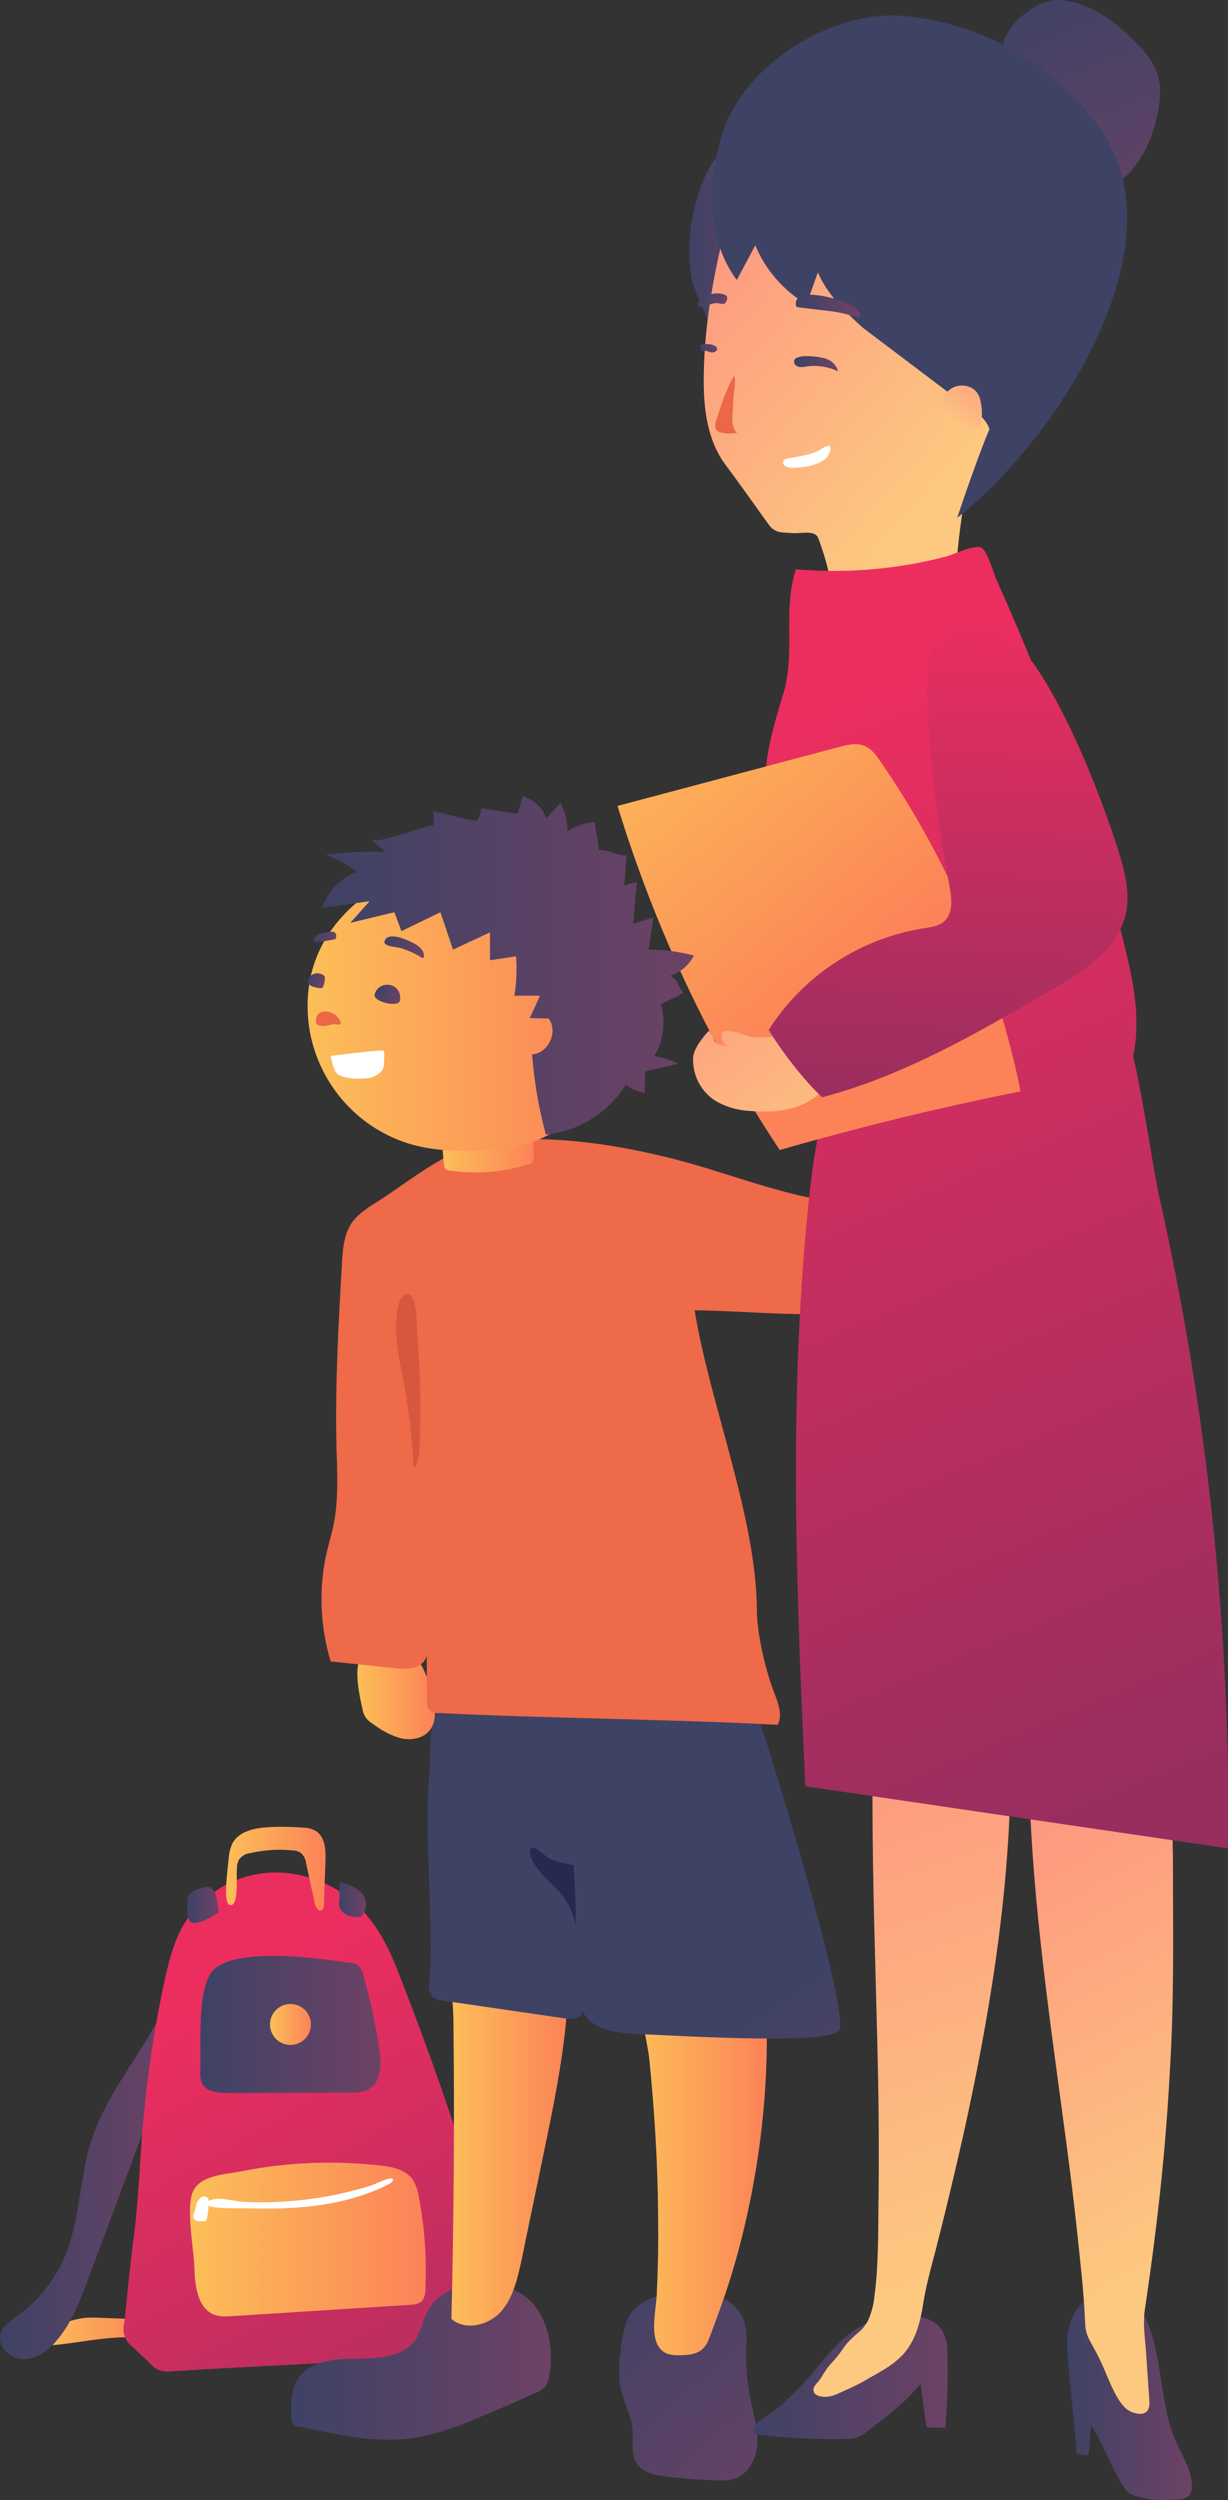 <?xml version="1.0" encoding="utf-8"?>
<!-- Generator: Adobe Illustrator 22.0.1, SVG Export Plug-In . SVG Version: 6.00 Build 0)  -->
<svg version="1.1" id="Layer_1" xmlns="http://www.w3.org/2000/svg" xmlns:xlink="http://www.w3.org/1999/xlink" x="0px" y="0px"
	 viewBox="0 0 312 635" style="enable-background:new 0 0 312 635;" xml:space="preserve">
<rect x="0" y="0" width="312" height="635" fill="#333333" stroke="none"/>
<style type="text/css">
	.st0{fill:url(#SVGID_1_);}
	.st1{fill:url(#SVGID_2_);}
	.st2{fill:url(#SVGID_3_);}
	.st3{fill:url(#SVGID_4_);}
	.st4{fill:url(#SVGID_5_);}
	.st5{fill:url(#SVGID_6_);}
	.st6{fill:url(#SVGID_7_);}
	.st7{fill:#FFFFFF;}
	.st8{fill:url(#SVGID_8_);}
	.st9{fill:url(#SVGID_9_);}
	.st10{fill:url(#SVGID_10_);}
	.st11{fill:url(#SVGID_11_);}
	.st12{fill:url(#SVGID_12_);}
	.st13{fill:url(#SVGID_13_);}
	.st14{fill:url(#SVGID_14_);}
	.st15{fill:url(#SVGID_15_);}
	.st16{fill:url(#SVGID_16_);}
	.st17{fill:#EE6A49;}
	.st18{fill:url(#SVGID_17_);}
	.st19{fill:#D6573E;}
	.st20{fill:#252A4E;}
	.st21{fill:url(#SVGID_18_);}
	.st22{fill:url(#SVGID_19_);}
	.st23{fill:url(#SVGID_20_);}
	.st24{fill:url(#SVGID_21_);}
	.st25{fill:url(#SVGID_22_);}
	.st26{fill:url(#SVGID_23_);}
	.st27{fill:url(#SVGID_24_);}
	.st28{fill:url(#SVGID_25_);}
	.st29{fill:url(#SVGID_26_);}
	.st30{fill:url(#SVGID_27_);}
	.st31{fill:url(#SVGID_28_);}
	.st32{fill:url(#SVGID_29_);}
	.st33{fill:url(#SVGID_30_);}
	.st34{fill:url(#SVGID_31_);}
	.st35{fill:url(#SVGID_32_);}
	.st36{fill:url(#SVGID_33_);}
	.st37{fill:#EB6747;}
	.st38{fill:url(#SVGID_34_);}
	.st39{fill:url(#SVGID_35_);}
	.st40{fill:url(#SVGID_36_);}
	.st41{fill:url(#SVGID_37_);}
	.st42{fill:url(#SVGID_38_);}
	.st43{fill:url(#SVGID_39_);}
</style>
<linearGradient id="SVGID_1_" gradientUnits="userSpaceOnUse" x1="263.792" y1="641.846" x2="295.587" y2="565.792" gradientTransform="matrix(1 0 0 -1 0 636)">
	<stop  offset="0" style="stop-color:#3E4265"/>
	<stop  offset="1" style="stop-color:#6D4265"/>
</linearGradient>
<path class="st0" d="M264.3,1c2.2-1,4.7-1.3,7.1-0.7c6.8,1.2,12.5,5.7,17.3,10.6c2,1.9,3.7,4.1,4.9,6.6c1.8,4.1,1.2,8.8,0.1,13.2
	c-1.5,5.9-4.3,11.7-9.2,15.3c-2.4,1.8-5.5,3-8.3,2c-1.7-0.7-3.2-1.8-4.4-3.1C261,34.4,242.7,12.2,264.3,1z"/>
<title>teacherchild</title>
<linearGradient id="SVGID_2_" gradientUnits="userSpaceOnUse" x1="9.911" y1="43.822" x2="39.029" y2="43.822" gradientTransform="matrix(1 0 0 -1 0 636)">
	<stop  offset="0" style="stop-color:#FCBF58"/>
	<stop  offset="1" style="stop-color:#FC8258"/>
</linearGradient>
<path class="st1" d="M20.3,588.9c1.7-0.3,3.4-0.3,5.1-0.2l10.4,0.4c1.1,0,2.4,0.2,2.9,1.1c0.3,0.8,0.4,1.7,0.1,2.5
	c0,0.4-0.2,0.8-0.5,1.1c-0.5,0.3-1,0.3-1.5,0.2c-7.9-1.2-16,1.1-24,1.7c-2.9,0.2-4-1.5-1.5-3.2C14.1,590.7,17.2,589.5,20.3,588.9z"
	/>
<linearGradient id="SVGID_3_" gradientUnits="userSpaceOnUse" x1="-2.052344e-02" y1="80.642" x2="45.288" y2="80.642" gradientTransform="matrix(1 0 0 -1 0 636)">
	<stop  offset="0" style="stop-color:#3E4265"/>
	<stop  offset="1" style="stop-color:#6D4265"/>
</linearGradient>
<path class="st2" d="M23.3,543.4c-3.1,9.5-2.9,19.9-6.6,29.2c-2.6,6.3-6.9,11.8-12.4,15.7c-1.6,1.2-3.4,2.3-4.1,4.2
	c-1.1,3.2,2.1,6.6,5.5,6.7s6.4-2,8.6-4.6c3.8-4.4,6-10,8-15.5l18.6-49.7c1.3-3.5,5.9-11.8,4-15.5c-3-5.6-5.2,0-7,3.1
	C32.8,525.6,26.5,533.7,23.3,543.4z"/>
<linearGradient id="SVGID_4_" gradientUnits="userSpaceOnUse" x1="46.133" y1="125.904" x2="136.428" y2="-35.958" gradientTransform="matrix(1 0 0 -1 0 636)">
	<stop  offset="0" style="stop-color:#EC2E5F"/>
	<stop  offset="1" style="stop-color:#962E5F"/>
</linearGradient>
<path class="st3" d="M41.7,503.6c1.2-5.4,2.5-11,5.5-15.6c5.1-7.8,13.9-12.5,23.2-12.4c9.3,0.2,18,4.6,23.7,12
	c3.7,4.7,6,10.4,8.1,15.9c4.4,11.3,8.5,22.6,12.4,34.1c4.6,13.7,8.9,27.7,9.2,42.1c0.1,6-0.9,12.8-5.9,16.1c-2.9,2-6.7,2.3-10.2,2.5
	c-21.2,2-42.7,2.6-63.9,4c-1.1,0.2-2.3,0.1-3.4-0.3c-0.9-0.4-1.7-1-2.4-1.8l-4.2-4c-2-1.4-2.9-4-2.2-6.3c0.8-7.6,1.5-15.1,2.5-22.7
	c0.8-6.4,1.2-12.8,1.6-19.3C36.6,532.9,38.6,518.1,41.7,503.6z"/>
<linearGradient id="SVGID_5_" gradientUnits="userSpaceOnUse" x1="48.263" y1="67.172" x2="108.248" y2="67.172" gradientTransform="matrix(1 0 0 -1 0 636)">
	<stop  offset="0" style="stop-color:#FCBF58"/>
	<stop  offset="1" style="stop-color:#FC8258"/>
</linearGradient>
<path class="st4" d="M49.4,576.1c0.1,4.8,1,10.8,5.6,12c1.2,0.3,2.5,0.3,3.7,0.2l45.6-2.9c0.9,0,1.7-0.2,2.5-0.6
	c1.1-0.8,1.3-2.3,1.3-3.7c0.3-7.6-0.2-15.2-1.6-22.7c-0.2-1.7-0.8-3.4-1.7-4.9c-1.9-2.5-5.3-3.2-8.4-3.5
	c-11.7-1.3-23.6-0.8-35.1,1.5c-4.2,0.8-10.3,1-12.2,5C47.1,560.6,49.3,571.5,49.4,576.1z"/>
<linearGradient id="SVGID_6_" gradientUnits="userSpaceOnUse" x1="50.864" y1="121.809" x2="96.648" y2="121.809" gradientTransform="matrix(1 0 0 -1 0 636)">
	<stop  offset="0" style="stop-color:#3E4265"/>
	<stop  offset="1" style="stop-color:#6D4265"/>
</linearGradient>
<path class="st5" d="M50.9,526c-0.1,1.1,0,2.1,0.4,3.1c1.1,2.2,4,2.5,6.5,2.5l30.9-0.1c1.8,0,3.7,0,5.2-1c3-1.9,3-6.3,2.5-9.8
	c-0.9-6.4-2.3-12.8-4.1-19c-0.2-1.9-1.8-3.3-3.7-3.2c-7.6-1.1-27.9-4-34.2,1.7C49.8,504.4,51.2,519.9,50.9,526z"/>
<linearGradient id="SVGID_7_" gradientUnits="userSpaceOnUse" x1="68.6" y1="121.8" x2="79.08" y2="121.8" gradientTransform="matrix(1 0 0 -1 0 636)">
	<stop  offset="0" style="stop-color:#FCBF58"/>
	<stop  offset="1" style="stop-color:#FC8258"/>
</linearGradient>
<circle class="st6" cx="73.8" cy="514.2" r="5.2"/>
<path class="st7" d="M49.9,559.8c0.2-0.7,0.6-1.2,1.2-1.7c0.6-0.4,1.4-0.3,1.8,0.3c0.1,0.2,0.1,0.5,0.1,0.7c0.1,1.7-0.4,4.9-0.7,5
	s-2.6,0.4-3.1-0.6c-0.1-0.4-0.1-0.8,0-1.2C49.7,561.3,49.8,560.1,49.9,559.8z"/>
<linearGradient id="SVGID_8_" gradientUnits="userSpaceOnUse" x1="57.523" y1="161.365" x2="82.816" y2="161.365" gradientTransform="matrix(1 0 0 -1 0 636)">
	<stop  offset="0" style="stop-color:#FCBF58"/>
	<stop  offset="1" style="stop-color:#FC8258"/>
</linearGradient>
<path class="st8" d="M58.1,472.1c0.1-1.4,0.4-2.7,1-4c1.7-3,5.6-3.8,9-4c3-0.2,6-0.1,8.9,0.1c1.2,0,2.3,0.3,3.3,0.9
	c2.3,1.5,2.5,4.8,2.4,7.5l-0.4,11.1c0,0.5-0.1,1.2-0.6,1.5c-0.8,0.4-1.5-0.8-1.7-1.7l-2.2-10.1c-0.1-1.1-0.6-2.1-1.4-2.8
	c-0.6-0.4-1.3-0.6-2.1-0.6c-3.6-0.4-7.3-0.1-10.8,0.7c-1.1,0.1-2,0.7-2.7,1.5c-0.4,0.7-0.6,1.5-0.6,2.3c-0.2,2.4,0.5,9.4-1.6,9.4
	S57.8,475.4,58.1,472.1z"/>
<linearGradient id="SVGID_9_" gradientUnits="userSpaceOnUse" x1="47.558" y1="152.149" x2="55.657" y2="152.149" gradientTransform="matrix(1 0 0 -1 0 636)">
	<stop  offset="0" style="stop-color:#3E4265"/>
	<stop  offset="1" style="stop-color:#6D4265"/>
</linearGradient>
<path class="st9" d="M47.6,482.5c0-0.3,0.1-0.7,0.2-1c0.2-0.3,0.5-0.6,0.8-0.8c0.9-0.6,1.9-1,3-1.3c0.7-0.2,1.4-0.2,2,0.1
	c0.7,0.5,1.2,1.3,1.3,2.2c0.3,1.1,0.5,2.3,0.6,3.4c0.1,0.2,0,0.5-0.1,0.7s-0.3,0.3-0.5,0.4c-1.2,0.7-4.7,2.8-6.2,2.1
	C47.3,487.7,47.5,484,47.6,482.5z"/>
<linearGradient id="SVGID_10_" gradientUnits="userSpaceOnUse" x1="86.16" y1="153.423" x2="93.091" y2="153.423" gradientTransform="matrix(1 0 0 -1 0 636)">
	<stop  offset="0" style="stop-color:#3E4265"/>
	<stop  offset="1" style="stop-color:#6D4265"/>
</linearGradient>
<path class="st10" d="M86.2,482.7c-0.3,1.3,0.2,2.6,1.3,3.3c1.1,0.7,2.3,1,3.6,0.9c0.2,0,0.4,0,0.6-0.1c0.2-0.2,0.4-0.4,0.5-0.6
	c0.3-0.5,0.5-1,0.7-1.5c0.3-1.6-0.2-3.2-1.4-4.3c-1.2-1-2.7-1.7-4.2-2.1c-0.3-0.1-0.7-0.1-0.9,0.1c-0.1,0.2-0.2,0.4-0.2,0.6
	C86.3,480.4,86.2,482.7,86.2,482.7z"/>
<path class="st7" d="M99.6,553.3c0.6,0.2,0,1-0.5,1.3c-7.3,3.8-15.4,5.5-23.5,6.1c-4.1,0.3-8.2,0.3-12.3,0.2
	c-3.4-0.1-8.2,0.3-11.3-0.9c1.7-2.7,6.6-1,9.2-0.8c4.4,0.3,8.8,0.2,13.3-0.2c4.3-0.4,8.6-1,12.8-2c2.2-0.5,4.3-1.1,6.4-1.7
	C94.6,555.1,98.8,553,99.6,553.3z"/>
<linearGradient id="SVGID_11_" gradientUnits="userSpaceOnUse" x1="148.629" y1="59.56" x2="206.003" y2="-6.252" gradientTransform="matrix(1 0 0 -1 0 636)">
	<stop  offset="0" style="stop-color:#3E4265"/>
	<stop  offset="1" style="stop-color:#6D4265"/>
</linearGradient>
<path class="st11" d="M160.1,587.9c-1.8,3-2.2,6.7-2.5,10.2c-0.4,2.7-0.4,5.5,0,8.2c0.7,3.6,2.8,7,3.1,10.6c0.3,3-0.6,6.3,1.1,8.8
	c1.5,2.3,4.6,3,7.4,3.3c4.4,0.6,8.9,0.9,13.4,1c1.3,0.1,2.7,0,4-0.4c3.5-1.1,5.5-5,5.8-8.6s-0.8-7.3-1.6-10.9
	c-0.9-4.4-1.3-8.9-1.2-13.4c0.2-2.2,0.1-4.4-0.4-6.6c-1.1-3.9-4.8-6.7-8.8-7.6C174.4,581.1,163.5,582.3,160.1,587.9z"/>
<linearGradient id="SVGID_12_" gradientUnits="userSpaceOnUse" x1="73.966" y1="36.193" x2="139.961" y2="36.193" gradientTransform="matrix(1 0 0 -1 0 636)">
	<stop  offset="0" style="stop-color:#3E4265"/>
	<stop  offset="1" style="stop-color:#6D4265"/>
</linearGradient>
<path class="st12" d="M109.2,586.1c-1.7,2.5-2,5.8-3.7,8.2c-3.1,4.4-9.4,4.8-14.8,4.8s-11.7,0.4-14.8,4.8c-2,2.9-2,6.6-1.9,10.1
	c-0.2,1.1,0.5,2.1,1.6,2.3c0.1,0,0.3,0,0.5,0c9.8,2.2,19.9,4.5,29.8,2.8c5.2-1,10.2-2.6,15.1-4.8c5.1-2.1,10.2-4.3,15.2-6.6
	c0.9-0.3,1.6-0.8,2.3-1.5c0.6-0.8,1-1.8,1.1-2.9c1-6.3,0-13.1-4-18C129.5,578.2,114.8,577.8,109.2,586.1z"/>
<linearGradient id="SVGID_13_" gradientUnits="userSpaceOnUse" x1="161.154" y1="96.871" x2="194.905" y2="96.871" gradientTransform="matrix(1 0 0 -1 0 636)">
	<stop  offset="0" style="stop-color:#FCBF58"/>
	<stop  offset="1" style="stop-color:#FC8258"/>
</linearGradient>
<path class="st13" d="M166.2,591.6c0.1,2.3,0.6,4.3,2.1,5.5c1.3,1.1,3.2,1.2,4.9,1.1c3.6-0.1,5.8-0.9,7-4.3
	c1.4-3.7,2.8-7.5,4.1-11.3c2.5-7.4,4.5-15,6.1-22.7c3.2-15.3,4.7-31,4.4-46.6c-0.1-6.9-0.6-13.9-3.4-20.2s-8.3-11.8-15.1-12.8
	c-24.3-3.7-12.5,31.3-11.3,43c1.3,13,2.1,26,2.2,39.1c0.1,6.5,0,12.9-0.3,19.3C166.9,584.4,166.1,588.3,166.2,591.6z"/>
<linearGradient id="SVGID_14_" gradientUnits="userSpaceOnUse" x1="113.866" y1="106.19" x2="144.463" y2="106.19" gradientTransform="matrix(1 0 0 -1 0 636)">
	<stop  offset="0" style="stop-color:#FCBF58"/>
	<stop  offset="1" style="stop-color:#FC8258"/>
</linearGradient>
<path class="st14" d="M114.7,589c3.6,3.1,9.5,1.6,12.6-1.9s4.2-8.4,5.2-13c1.9-9.3,3.9-18.7,5.8-28c4.6-22,9.1-44.9,3.6-66.6
	c-0.6-2.5-1.5-5.2-3.4-7c-1.6-1.5-3.6-2.5-5.7-2.9c-26.2-5.9-17.7,29.1-17.6,43.7C115.5,538.5,115.3,563.7,114.7,589z"/>
<linearGradient id="SVGID_15_" gradientUnits="userSpaceOnUse" x1="180.869" y1="119.631" x2="222.494" y2="54.382" gradientTransform="matrix(1 0 0 -1 0 636)">
	<stop  offset="0" style="stop-color:#3E4265"/>
	<stop  offset="1" style="stop-color:#6D4265"/>
</linearGradient>
<path class="st15" d="M109.1,503.3c-0.3,1.2-0.1,2.4,0.5,3.5c0.7,1,2.1,1.2,3.3,1.4l30.9,4.5c1.8,0.3,4.6-0.4,4.1-2.2
	c2,4.9,8.4,5.9,13.7,6.1c17.2,0.8,48.9,2.6,51.6-0.9s-14.5-62-22.3-84.9c-0.2-2.3-2.3-4-4.6-3.8c-20.1-1.9-45.9-2.1-65.7,2.9
	c-4.4,1.1-7.7,1.5-9.7,5.1c-2.1,3.9-1.4,12.4-1.9,16.9C107.7,463.3,110.3,492,109.1,503.3z"/>
<linearGradient id="SVGID_16_" gradientUnits="userSpaceOnUse" x1="90.754" y1="205.381" x2="110.445" y2="205.381" gradientTransform="matrix(1 0 0 -1 0 636)">
	<stop  offset="0" style="stop-color:#FCBF58"/>
	<stop  offset="1" style="stop-color:#FC8258"/>
</linearGradient>
<path class="st16" d="M92.1,434.1c0.1,0.8,0.4,1.5,0.8,2.1c0.5,0.7,1.2,1.3,1.9,1.7c2.1,1.6,4.5,2.9,7,3.6c2.6,0.6,5.6,0.1,7.3-1.9
	s1.6-5.2,1.1-7.9c-0.6-2.9-1.6-5.7-2.9-8.3c-0.4-0.8-0.9-1.5-1.5-2.1c-0.8-0.6-1.8-1-2.8-1.1c-2.8-0.6-9.3-1.6-11.3,1
	S91.5,431.4,92.1,434.1z"/>
<path class="st17" d="M95.6,305.4c-2.4,1.5-5,3.2-6.5,5.6c-1.7,2.8-2,6.2-2.2,9.5c-0.9,15.7-1.8,31.5-1.4,47.3
	c0.2,6.3,0.5,12.6-0.6,18.7c-0.6,3.3-1.7,6.5-2.3,9.7c-1.6,8.6-1.1,17.4,1.4,25.8l16.4,1.7c1.8,0.3,3.6,0.2,5.3-0.3
	c1.7-0.6,3.1-2.3,2.7-4.1l0.1,12.9c-0.1,0.7,0.1,1.4,0.5,2c0.7,0.7,1.6,1,2.6,0.9c25,1.3,61,1.6,86,3c1.5-3-0.3-6.4-1.4-9.5
	c-1.9-5.4-3.9-14-3.9-19.7c-0.1-23.5-12.1-52.8-15.8-76.1c15.1,0.2,31.1,2.2,46.1,0c0.6-14.6,0-12.4-1-27
	c-17.1,0.4-33.3-7-49.9-11.3c-14.4-3.7-30.9-6.3-45.8-4.7C114.3,291,105.1,299.4,95.6,305.4z"/>
<linearGradient id="SVGID_17_" gradientUnits="userSpaceOnUse" x1="112.412" y1="348.201" x2="135.907" y2="348.201" gradientTransform="matrix(1 0 0 -1 0 636)">
	<stop  offset="0" style="stop-color:#FCBF58"/>
	<stop  offset="1" style="stop-color:#FC8258"/>
</linearGradient>
<path class="st18" d="M135.6,293.9c0.1,0.9-0.5,1.8-1.4,1.9c-0.1,0-0.1,0-0.2,0c-6.4,2-13.2,2.5-19.9,1.5c-0.3,0-0.6-0.1-0.8-0.3
	c-0.3-0.3-0.5-0.8-0.5-1.2c-0.5-4.5-0.6-9.1-0.1-13.6c0-0.7,0.2-1.4,0.6-1.9c0.4-0.4,0.9-0.7,1.4-0.9c3.4-1.3,7.1-1.4,10.7-1.5
	c2.6-0.1,8.7-0.6,10.1,2.1c0.7,1.4,0,5,0,6.6L135.6,293.9z"/>
<path class="st19" d="M100.7,339.8c0.3,2.9,0.7,5.8,1.4,8.7c1.6,8.1,2.6,16.2,3,24.4c1.3-1.5,1.4-3.5,1.5-5.5
	c0.4-9.5,0.2-19.1-0.6-28.6c-0.2-1.8,0.2-10.6-2.8-10.1C100.4,329.2,100.5,337.9,100.7,339.8z"/>
<path class="st20" d="M139.7,472.1c1.9,0.8,3.9,1.3,6,1.6c0.4,5.1,0.6,10.2,0.6,15.4c-0.6-3-1.9-5.8-3.8-8.1c-1.7-2-3.7-3.7-5.4-5.7
	c-0.8-0.9-3.5-4.8-2.1-5.9C136,468.7,138.7,471.7,139.7,472.1z"/>
<linearGradient id="SVGID_18_" gradientUnits="userSpaceOnUse" x1="271.11" y1="27.952" x2="302.772" y2="27.952" gradientTransform="matrix(1 0 0 -1 0 636)">
	<stop  offset="0" style="stop-color:#3E4265"/>
	<stop  offset="1" style="stop-color:#6D4265"/>
</linearGradient>
<path class="st21" d="M271.7,603.2c0,0.2,0,0.3,0,0.5c0.6,6.5,1.5,12.9,1.8,19.4c0.9,0.4,2,0.6,3,0.5c0.2,0,0.5-6.7,0.8-7.4
	c2.8,4.2,4.8,9.7,7.4,14.2c0.5,0.9,1.1,1.8,1.8,2.5c0.7,0.6,1.6,1,2.5,1.2c3.7,1.1,6.8,1,10.6,0.7c0.9,0,1.7-0.3,2.4-0.8
	c0.7-0.9,0.9-2,0.8-3.1c-0.2-3.9-2.5-7.2-4-10.7c-2.5-5.6-3.2-12-4.2-18.2s-2.4-12.6-5.9-17.3c-1.5-2-3.6-3.7-5.8-3.6
	c-3.1,0.2-8.2,3.2-9.9,6.4C270.2,592.5,271.2,597.8,271.7,603.2z"/>
<linearGradient id="SVGID_19_" gradientUnits="userSpaceOnUse" x1="191.279" y1="32.186" x2="240.723" y2="32.186" gradientTransform="matrix(1 0 0 -1 0 636)">
	<stop  offset="0" style="stop-color:#3E4265"/>
	<stop  offset="1" style="stop-color:#6D4265"/>
</linearGradient>
<path class="st22" d="M204.1,605.4c-2.4,2.6-5,5-7.7,7.2c-1.1,0.8-6.7,3.7-4.6,5.4c0.4,0.3,1,0.5,1.5,0.5c7,0.8,14,1.1,21,1
	c1,0,1.9,0,2.8-0.2c1.4-0.5,2.7-1.2,3.8-2.2c4.6-3.5,9.4-7.1,13-11.7c0.4,3.3,0.9,6.6,1.3,9.9c0.2,1.5,0.3,1.3,1.8,1.3h3.2
	c0.5-6.3,0.7-12.5,0.5-18.8c0.1-1.9-0.3-3.8-1.1-5.5c-3.1-5.7-12.9-4.5-18-2.7C214.1,592.1,209.1,599.9,204.1,605.4z"/>
<linearGradient id="SVGID_20_" gradientUnits="userSpaceOnUse" x1="210.371" y1="193.962" x2="254.178" y2="60.808" gradientTransform="matrix(1 0 0 -1 0 636)">
	<stop  offset="0" style="stop-color:#FD9680"/>
	<stop  offset="1" style="stop-color:#FDC880"/>
</linearGradient>
<path class="st23" d="M218.5,592.1l-0.4,0.3c-1,0.9-2,1.8-2.9,2.8c-0.9,1.1-1.7,2.4-2.6,3.5s-2.1,2.2-2.9,3.5
	c-0.6,0.9-1.1,1.9-1.8,2.7s-1.4,1.5-1.2,2.4s1.1,1.3,2,1.4c2.2,0.4,3.9-0.6,5.9-1.5c2.3-1,4.5-2.1,6.6-3.4c3.1-1.7,6.3-3.5,8.6-6.2
	c2.9-3.4,4-7.8,4.7-12.1c0.7-4.6,1.9-9,3.1-13.5c2.6-10.1,5-20.2,7.3-30.4c6.3-28.6,11.1-57.6,11.8-86.9c0.4-14.4,2.4-47.6-4.3-60.4
	c-2.9-5.6-13.8,2.2-21.2,2.5c-7.7,0.3-6.9,7.5-7.5,14c-2.1,20.6-2.2,41.4-1.9,62c0.3,20.4,1.1,40.8,1.4,61.3
	c0.1,8.5,0.1,17.1,0,25.7c-0.1,7.7,0,15.5-1,23.2c-0.2,2.3-0.8,4.5-1.7,6.5C219.9,590.5,219.3,591.4,218.5,592.1z"/>
<linearGradient id="SVGID_21_" gradientUnits="userSpaceOnUse" x1="260.135" y1="176.753" x2="316.953" y2="72.658" gradientTransform="matrix(1 0 0 -1 0 636)">
	<stop  offset="0" style="stop-color:#FD9680"/>
	<stop  offset="1" style="stop-color:#FDC880"/>
</linearGradient>
<path class="st24" d="M290.7,591.7c0.1,2,0.4,4.1,0.5,6.1l0.8,11.7c0.1,1.1,0.1,2.5-0.9,3.2c-0.4,0.2-0.8,0.4-1.3,0.4
	c-1.4,0-2.8-0.5-3.9-1.5c-1-1-1.8-2.2-2.5-3.5c-0.3-0.6-0.6-1.2-0.9-1.8c-1.4-3.1-2.6-6.3-4.2-9.2c-1.5-2.8-2.5-4-2.6-7.1
	c-0.3-7.6-1.2-15.2-2-22.8c-1.6-15.2-3.8-30.3-5.8-45.4c-4-30.1-7.6-60.5-6.2-91c0.4-8.7,1.5-18.1,7.4-24.5
	c29.2-31.7,28.6,55.1,28.9,65c0,15.9,0.3,31.7-0.4,47.6c-0.7,15.4-1.9,30.8-3.8,46.1c-0.9,7.7-2,15.3-3.1,22.9
	C290.7,589.1,290.6,590.4,290.7,591.7z"/>
<linearGradient id="SVGID_22_" gradientUnits="userSpaceOnUse" x1="175.247" y1="574.718" x2="197.107" y2="574.718" gradientTransform="matrix(1 0 0 -1 0 636)">
	<stop  offset="0" style="stop-color:#3E4265"/>
	<stop  offset="1" style="stop-color:#6D4265"/>
</linearGradient>
<path class="st25" d="M181.8,86.3c5.4-10.1,10-20.6,13.6-31.4c1.6-4.7,2.8-10.3-0.3-14.1c-10.5-12.9-17.3,4.9-19.1,13.9
	c-1.1,5.6-1.2,11.5-0.1,17.1C176.4,73.7,182.1,85.9,181.8,86.3z"/>
<linearGradient id="SVGID_23_" gradientUnits="userSpaceOnUse" x1="180.083" y1="53.53" x2="247.712" y2="113.261">
	<stop  offset="0" style="stop-color:#FD9680"/>
	<stop  offset="1" style="stop-color:#FDC880"/>
</linearGradient>
<path class="st26" d="M258,62.8c-3.1-9.5-10.5-17.4-19.2-22.9C218.6,27.2,194.8,22,187,48c-4.6,15.6-8.2,32.4-8.2,48.7
	c0,7.6,1,15.4,5.7,21.6c2.6,3.4,10.1,14,11,15.2c1.6,2,3.3,1.7,5.8,1.9c2.1,0.2,5.8-0.9,6.6,1.3c1,2.6,2,5.8,2.6,8.5
	c0.3,1.3,1.1,2.4,2.1,3.2c1.3,0.7,2.8,1,4.2,0.9c5.3,0,10.6-0.6,15.8-1.6c2-0.4,4.4-0.8,6.2-2c0.5-0.4,1.1-0.8,1.7-1.1
	c0.8-0.3,1.9-0.3,2.4-1.1c0.2-0.3,0.2-0.7,0.2-1.1c0.1-2.2,1.4-14.3,2.4-16.8c3.9-9.8,8-17.8,10.6-28
	C259.1,86.2,261.8,74.1,258,62.8z"/>
<linearGradient id="SVGID_24_" gradientUnits="userSpaceOnUse" x1="263.372" y1="489.895" x2="298.988" y2="377.877" gradientTransform="matrix(1 0 0 -1 0 636)">
	<stop  offset="0" style="stop-color:#3E4265"/>
	<stop  offset="1" style="stop-color:#6D4265"/>
</linearGradient>
<path class="st27" d="M183.8,33.1c-4.1,12.3-4.4,27.7,3.4,38l4.7-8.8c2.6,6.3,7.2,11.5,13,15l2.9-8.1c2.4,5.6,7,10.1,11.5,14.1
	L241,99.7c3.6,3.2,8.9,4.9,10.4,9.3c-2.6,6-6.8,18.3-8.2,22.5c24-18.6,56.4-67.1,37.5-96.9C269.1,17,250.1,5.7,229,4
	C211.2,2.8,189.7,16,183.8,33.1z"/>
<linearGradient id="SVGID_25_" gradientUnits="userSpaceOnUse" x1="182.592" y1="445.461" x2="295.653" y2="177.714" gradientTransform="matrix(1 0 0 -1 0 636)">
	<stop  offset="0" style="stop-color:#EC2E5F"/>
	<stop  offset="1" style="stop-color:#962E5F"/>
</linearGradient>
<path class="st28" d="M294.7,304.7c-1.9-8.4-3.7-22.9-6.8-36.5c2.1-9.6-0.1-19.7-2.5-29.3c-6.4-25.1-14.6-49.7-24.5-73.7
	c-2.5-6.1-5.1-12.1-7.8-18.1c-0.7-1.6-2.2-7.2-3.8-8c-0.1-0.1-0.3-0.1-0.4-0.1c-2.1-0.4-6.5,1.8-8.3,2.3
	c-12.5,3.3-25.5,4.4-38.4,3.3c-3.4,10.8,0,21.1-3.2,31.7c-2.3,7.3-4.4,14.8-4.7,22.5c-0.2,7.1,1.3,14.1,2.8,21.1l12.8,59.7
	c-2.6,9.5-3.9,19.5-4.8,29.3c-4.7,48.1-2.7,96.5-0.5,144.8l107.5,15.8C312.6,414,306.8,358.8,294.7,304.7z"/>
<linearGradient id="SVGID_26_" gradientUnits="userSpaceOnUse" x1="156.864" y1="458.729" x2="217.611" y2="385.232" gradientTransform="matrix(1 0 0 -1 0 636)">
	<stop  offset="0" style="stop-color:#FCBF58"/>
	<stop  offset="1" style="stop-color:#FC8258"/>
</linearGradient>
<path class="st29" d="M156.9,204.7l56.4-15c2-0.5,4.2-1.1,6.2-0.3s3.1,2.4,4.2,4c17.4,25.3,29.5,53.8,35.6,83.8
	c-20.6,4.1-41,9.1-61.2,14.9C180.2,265.1,166.4,235.7,156.9,204.7z"/>
<linearGradient id="SVGID_27_" gradientUnits="userSpaceOnUse" x1="169.816" y1="397.778" x2="215.662" y2="337.42" gradientTransform="matrix(1 0 0 -1 0 636)">
	<stop  offset="0" style="stop-color:#FD9680"/>
	<stop  offset="1" style="stop-color:#FDC880"/>
</linearGradient>
<path class="st30" d="M190.3,263.2c-2.2-0.6-4.5-1.8-6.7-1.1c-0.6,1.4,0,2.9,1.2,3.6c-1.2-0.1-3.1-0.4-3.4-1.6
	c-0.3-0.8-0.7-1.6-1.3-2.3c0,0-3.8,3.9-4,6.8c-0.2,4.4,1.9,8.5,5.5,10.9c2.8,1.7,6.1,2.6,9.4,2.7c5,0.4,10.4,0,14.7-2.6
	s7.3-8,5.9-12.8C209.9,260.5,194.7,264.5,190.3,263.2z"/>
<linearGradient id="SVGID_28_" gradientUnits="userSpaceOnUse" x1="244.902" y1="154.878" x2="239.079" y2="285.323">
	<stop  offset="0" style="stop-color:#EC2E5F"/>
	<stop  offset="1" style="stop-color:#962E5F"/>
</linearGradient>
<path class="st31" d="M284.2,216.2c1.6,5.2,3,10.8,1.8,16.1c-2,8.3-9.7,13.8-17.1,18.1c-19.3,11.2-38.4,22.6-60,28.3
	c-4.6-4.2-10.4-11.8-13.6-17.1c8.8-13.8,23.1-23.2,39.3-25.8c1.8-0.3,3.8-0.5,5.2-1.7c2.5-2.1,2-6,1.4-9.3
	c-3.1-16-5.1-32.2-5.7-48.5c-0.2-4.6-0.2-9.5,2.5-13.2C257.1,136.7,280.5,204.4,284.2,216.2z"/>
<linearGradient id="SVGID_29_" gradientUnits="userSpaceOnUse" x1="78.151" y1="381.858" x2="153.911" y2="381.858" gradientTransform="matrix(1 0 0 -1 0 636)">
	<stop  offset="0" style="stop-color:#FCBF58"/>
	<stop  offset="1" style="stop-color:#FC8258"/>
</linearGradient>
<path class="st32" d="M78.6,261.3c2.2,13.5,11.7,24.7,24.7,29c6.5,2.1,13.4,2.2,20.2,1.8c6.1-0.4,12.4-1.5,17.5-4.8
	c6.1-4,9.9-10.9,11.6-18s1.4-14.5,1-21.9c-0.3-5.7-0.7-11.4-2.7-16.8s-5.5-10.3-10.6-12.7c-3.8-1.7-8-2-12.1-1.8
	C103,216.8,74.2,231.8,78.6,261.3z"/>
<linearGradient id="SVGID_30_" gradientUnits="userSpaceOnUse" x1="81.8" y1="390.824" x2="176.3" y2="390.824" gradientTransform="matrix(1 0 0 -1 0 636)">
	<stop  offset="0" style="stop-color:#3E4265"/>
	<stop  offset="1" style="stop-color:#6D4265"/>
</linearGradient>
<path class="st33" d="M94.2,213.2l3.7,3.2c-5.1-0.2-10.1,0-15.2,0.7c2.9,1.1,5.6,2.5,8,4.3c-4.2,1.6-7.4,5-8.9,9.2l12.1-1.7
	l-4.9,5.5l11.2-2.7l1.8,4.8l9.9-4.8l3.2,9.5l9.4-4.4v7.1l6.6-1c0.3,3.3,0.1,6.7-0.4,10h6.5l-2.6,5.7l4.8,0.1
	c2.5,3.3-0.1,8.9-4.2,9.1c0.5,6.9,1.7,13.8,3.5,20.4c8.4-0.9,15.9-5.6,20.3-12.7c1.4,1.1,3,1.8,4.8,2.1l0.1-5.5l8.4-1.9
	c-1.9-1-4-1.7-6.1-1.9c2.4-3.9,3-8.7,1.7-13.1c1.3-1,4.4-2,5.7-3.1c-1.5-1.7-1.3-3.3-3.3-4.3c2.6-0.8,4.8-2.7,6-5.1
	c-3.8-1-7.6-1.5-11.5-1.5l1.2-8.2l-5.1,1.6l0.9-10.6l-3.2,0.9l0.6-7.6c-2.3,0.1-4.8-1.6-7.1-1.4c0-2.8-0.9-4.3-0.9-7.1
	c-2.5,0.2-4.9,1-7,2.3c0-2.5-0.6-5-1.8-7.2l-3.6,3.9c-1-2.7-3.2-4.7-6-5.6l-1.3,4.5l-9.3-1.4c0,1.2-0.4,2.3-1.1,3.2
	c-4.2-0.5-7.1-1.9-11.3-2.4c0.8,0.6,0.2,2.5,0.4,3.5C107.7,209.7,95.9,214.6,94.2,213.2z"/>
<linearGradient id="SVGID_31_" gradientUnits="userSpaceOnUse" x1="202.003" y1="92.369" x2="213.294" y2="92.369" gradientTransform="matrix(0.994 0.105 -0.105 0.994 10.696 -21.635)">
	<stop  offset="0" style="stop-color:#3E4265"/>
	<stop  offset="1" style="stop-color:#6D4265"/>
</linearGradient>
<path class="st34" d="M208,90.7c1.1,0.2,2.3,0.4,3.2,1.1c0.8,0.6,1.5,1.5,1.7,2.5c-2.5-1.2-5.4-1.6-8.1-1.2
	c-0.6,0.1-1.1,0.2-1.7,0.1c-0.6-0.1-1.1-0.4-1.3-1C201.1,89.8,207,90.5,208,90.7z"/>
<linearGradient id="SVGID_32_" gradientUnits="userSpaceOnUse" x1="178.113" y1="88.427" x2="181.802" y2="88.427" gradientTransform="matrix(0.871 -0.491 0.491 0.871 -20.225 99.876)">
	<stop  offset="0" style="stop-color:#3E4265"/>
	<stop  offset="1" style="stop-color:#6D4265"/>
</linearGradient>
<path class="st35" d="M178.4,87.5c-0.3,0.1-0.5,0.2-0.5,0.5s0.1,0.5,0.2,0.8c0,0.1,0.1,0.2,0.2,0.3c0.1,0.1,0.3,0.1,0.5,0
	c0.7-0.1,1.3,0.3,1.9,0.4c0.6,0.1,1.5-0.2,1.5-0.9c0-0.4-0.3-0.7-0.7-0.8C180.5,87.2,178.7,87.4,178.4,87.5z"/>
<linearGradient id="SVGID_33_" gradientUnits="userSpaceOnUse" x1="251.722" y1="93.92" x2="241.671" y2="108.278">
	<stop  offset="0" style="stop-color:#FD9680"/>
	<stop  offset="1" style="stop-color:#FDC880"/>
</linearGradient>
<path class="st36" d="M249,101.3c0.4,1.6,0.6,3.4,0.4,5.1c-0.1,1-0.4,2-1.2,2.6c-0.7,0.5-1.5,0.6-2.4,0.6c-4.6,0.3-8-4.5-5.9-8.9
	C241.8,96.8,247.8,97,249,101.3z"/>
<path class="st37" d="M182.1,106.4c-0.4,1-0.7,2.3,0.1,3c0.3,0.3,0.7,0.4,1.2,0.5c1.3,0.3,2.6,0.3,3.9,0c-1.3-1-1.3-2.9-1.2-4.5
	c0.1-1.7,0.2-3.5,0.3-5.2c0.1-1.2,0.7-3.7,0.1-4.7C184.5,98.7,183.2,103,182.1,106.4z"/>
<path class="st7" d="M207.9,114.5c0.9-0.5,2.3-1.6,2.9-1.2c0.6,0.4-0.2,2.4-1,3.2c-0.9,0.8-2,1.2-3.2,1.6c-1.8,0.5-3.6,0.7-5.5,0.7
	c-2.2,0-3.2-2-0.7-2.4C203,115.9,205.4,115.7,207.9,114.5z"/>
<linearGradient id="SVGID_34_" gradientUnits="userSpaceOnUse" x1="202.348" y1="77.726" x2="218.68" y2="77.726">
	<stop  offset="0" style="stop-color:#3E4265"/>
	<stop  offset="1" style="stop-color:#6D4265"/>
</linearGradient>
<path class="st38" d="M215.9,77.2c1.2,0.6,2.5,1.5,2.7,2.8c0,0.2,0,0.4-0.1,0.5c-0.1,0.1-0.2,0.1-0.4,0c-1.3-0.2-2.6-0.6-3.9-0.9
	c-1.7-0.4-3.4-0.6-5.1-0.8c-2-0.2-4-0.5-6-0.7c-0.2,0-0.5-0.1-0.7-0.2c-0.1-0.1-0.2-0.3-0.2-0.4C201.6,72.3,213.8,76.2,215.9,77.2z"
	/>
<linearGradient id="SVGID_35_" gradientUnits="userSpaceOnUse" x1="176.27" y1="76.47" x2="183.262" y2="76.47" gradientTransform="matrix(0.976 0.22 -0.22 0.976 22.405 -37.726)">
	<stop  offset="0" style="stop-color:#3E4265"/>
	<stop  offset="1" style="stop-color:#6D4265"/>
</linearGradient>
<path class="st39" d="M182.9,77.1c0.4,0.1,0.8,0.2,1.2,0c0.3-0.2,0.5-0.6,0.6-1c0.1-0.3,0.1-0.5,0-0.8c-0.1-0.2-0.3-0.3-0.5-0.4
	c-1.9-0.8-4.2-0.3-6,1c-1.2,0.8-1.4,2.4,0.4,2C180.1,77.6,181.1,76.7,182.9,77.1z"/>
<linearGradient id="SVGID_36_" gradientUnits="userSpaceOnUse" x1="96.242" y1="252.72" x2="102.85" y2="252.72" gradientTransform="matrix(0.97 0.243 -0.243 0.97 63.562 -16.875)">
	<stop  offset="0" style="stop-color:#3E4265"/>
	<stop  offset="1" style="stop-color:#6D4265"/>
</linearGradient>
<path class="st40" d="M101.6,254.2c-0.4,1.8-6.9,0.2-6.4-1.6c0.4-1.8,2.2-2.8,4-2.4C101,250.6,102,252.4,101.6,254.2z"/>
<linearGradient id="SVGID_37_" gradientUnits="userSpaceOnUse" x1="97.683" y1="240.555" x2="107.701" y2="240.555">
	<stop  offset="0" style="stop-color:#3E4265"/>
	<stop  offset="1" style="stop-color:#6D4265"/>
</linearGradient>
<path class="st41" d="M105.7,239.9c1.1,0.7,2.1,1.7,2,3c0,0.1,0,0.3-0.2,0.4c-0.1,0.1-0.3,0-0.4-0.1c-1.6-1-3.4-1.8-5.3-2.4
	c-1.1-0.3-4.5-0.4-4.1-1.7C98.5,236.2,104.4,239.1,105.7,239.9z"/>
<linearGradient id="SVGID_38_" gradientUnits="userSpaceOnUse" x1="78.949" y1="249.044" x2="83.184" y2="249.044" gradientTransform="matrix(0.989 0.151 -0.151 0.989 37.82 -9.454)">
	<stop  offset="0" style="stop-color:#3E4265"/>
	<stop  offset="1" style="stop-color:#6D4265"/>
</linearGradient>
<path class="st42" d="M80.6,247.2c0.4,0,1.4,0.2,1.7,0.6c0.3,0.3,0.3,0.8,0.2,1.2c0,0.5-0.2,1.1-0.4,1.6c0,0.1-0.1,0.2-0.2,0.3
	c-0.2,0.1-0.4,0.1-0.6,0.1c-0.6-0.1-1.2-0.2-1.8-0.4C76.9,249.7,78.8,247.2,80.6,247.2z"/>
<linearGradient id="SVGID_39_" gradientUnits="userSpaceOnUse" x1="80.05" y1="238.145" x2="85.773" y2="238.145" gradientTransform="matrix(0.999 4.670720e-02 -4.670720e-02 0.999 10.86 -3.728)">
	<stop  offset="0" style="stop-color:#3E4265"/>
	<stop  offset="1" style="stop-color:#6D4265"/>
</linearGradient>
<path class="st43" d="M83.8,236.7c0.4-0.1,0.9-0.1,1.2,0.1c0.4,0.3,0.5,0.8,0.4,1.2c0,0.2-0.1,0.4-0.2,0.5c-0.1,0.1-0.2,0.1-0.3,0.1
	c-1.4,0.3-2.9,0.5-4.4,0.7c-0.2,0-0.4,0-0.6-0.1c-0.8-0.7,0.5-1.6,1-1.9C81.8,236.9,82.8,236.8,83.8,236.7z"/>
<path class="st37" d="M80.4,260c0.3,0.6,1.7,0.7,2.6,0.5s1.8-0.5,2.7-0.3c0.3,0.1,0.6,0.1,0.8-0.1c0.1-0.2,0.1-0.4,0-0.6
	c-0.6-1.5-2.2-2.6-3.9-2.6c-0.6,0-1.3,0.2-1.8,0.7C80.3,258.2,80.1,259.5,80.4,260z"/>
<path class="st7" d="M97.4,266.9c0.4,0.3,0.2,2.3,0.1,3.9c-0.2,1.7-2.5,2.8-3.6,3c-4.1,0.5-7.8-0.1-8.6-1.5s-1.3-4.1-1.3-4.1
	S97.1,266.5,97.4,266.9z"/>
</svg>

